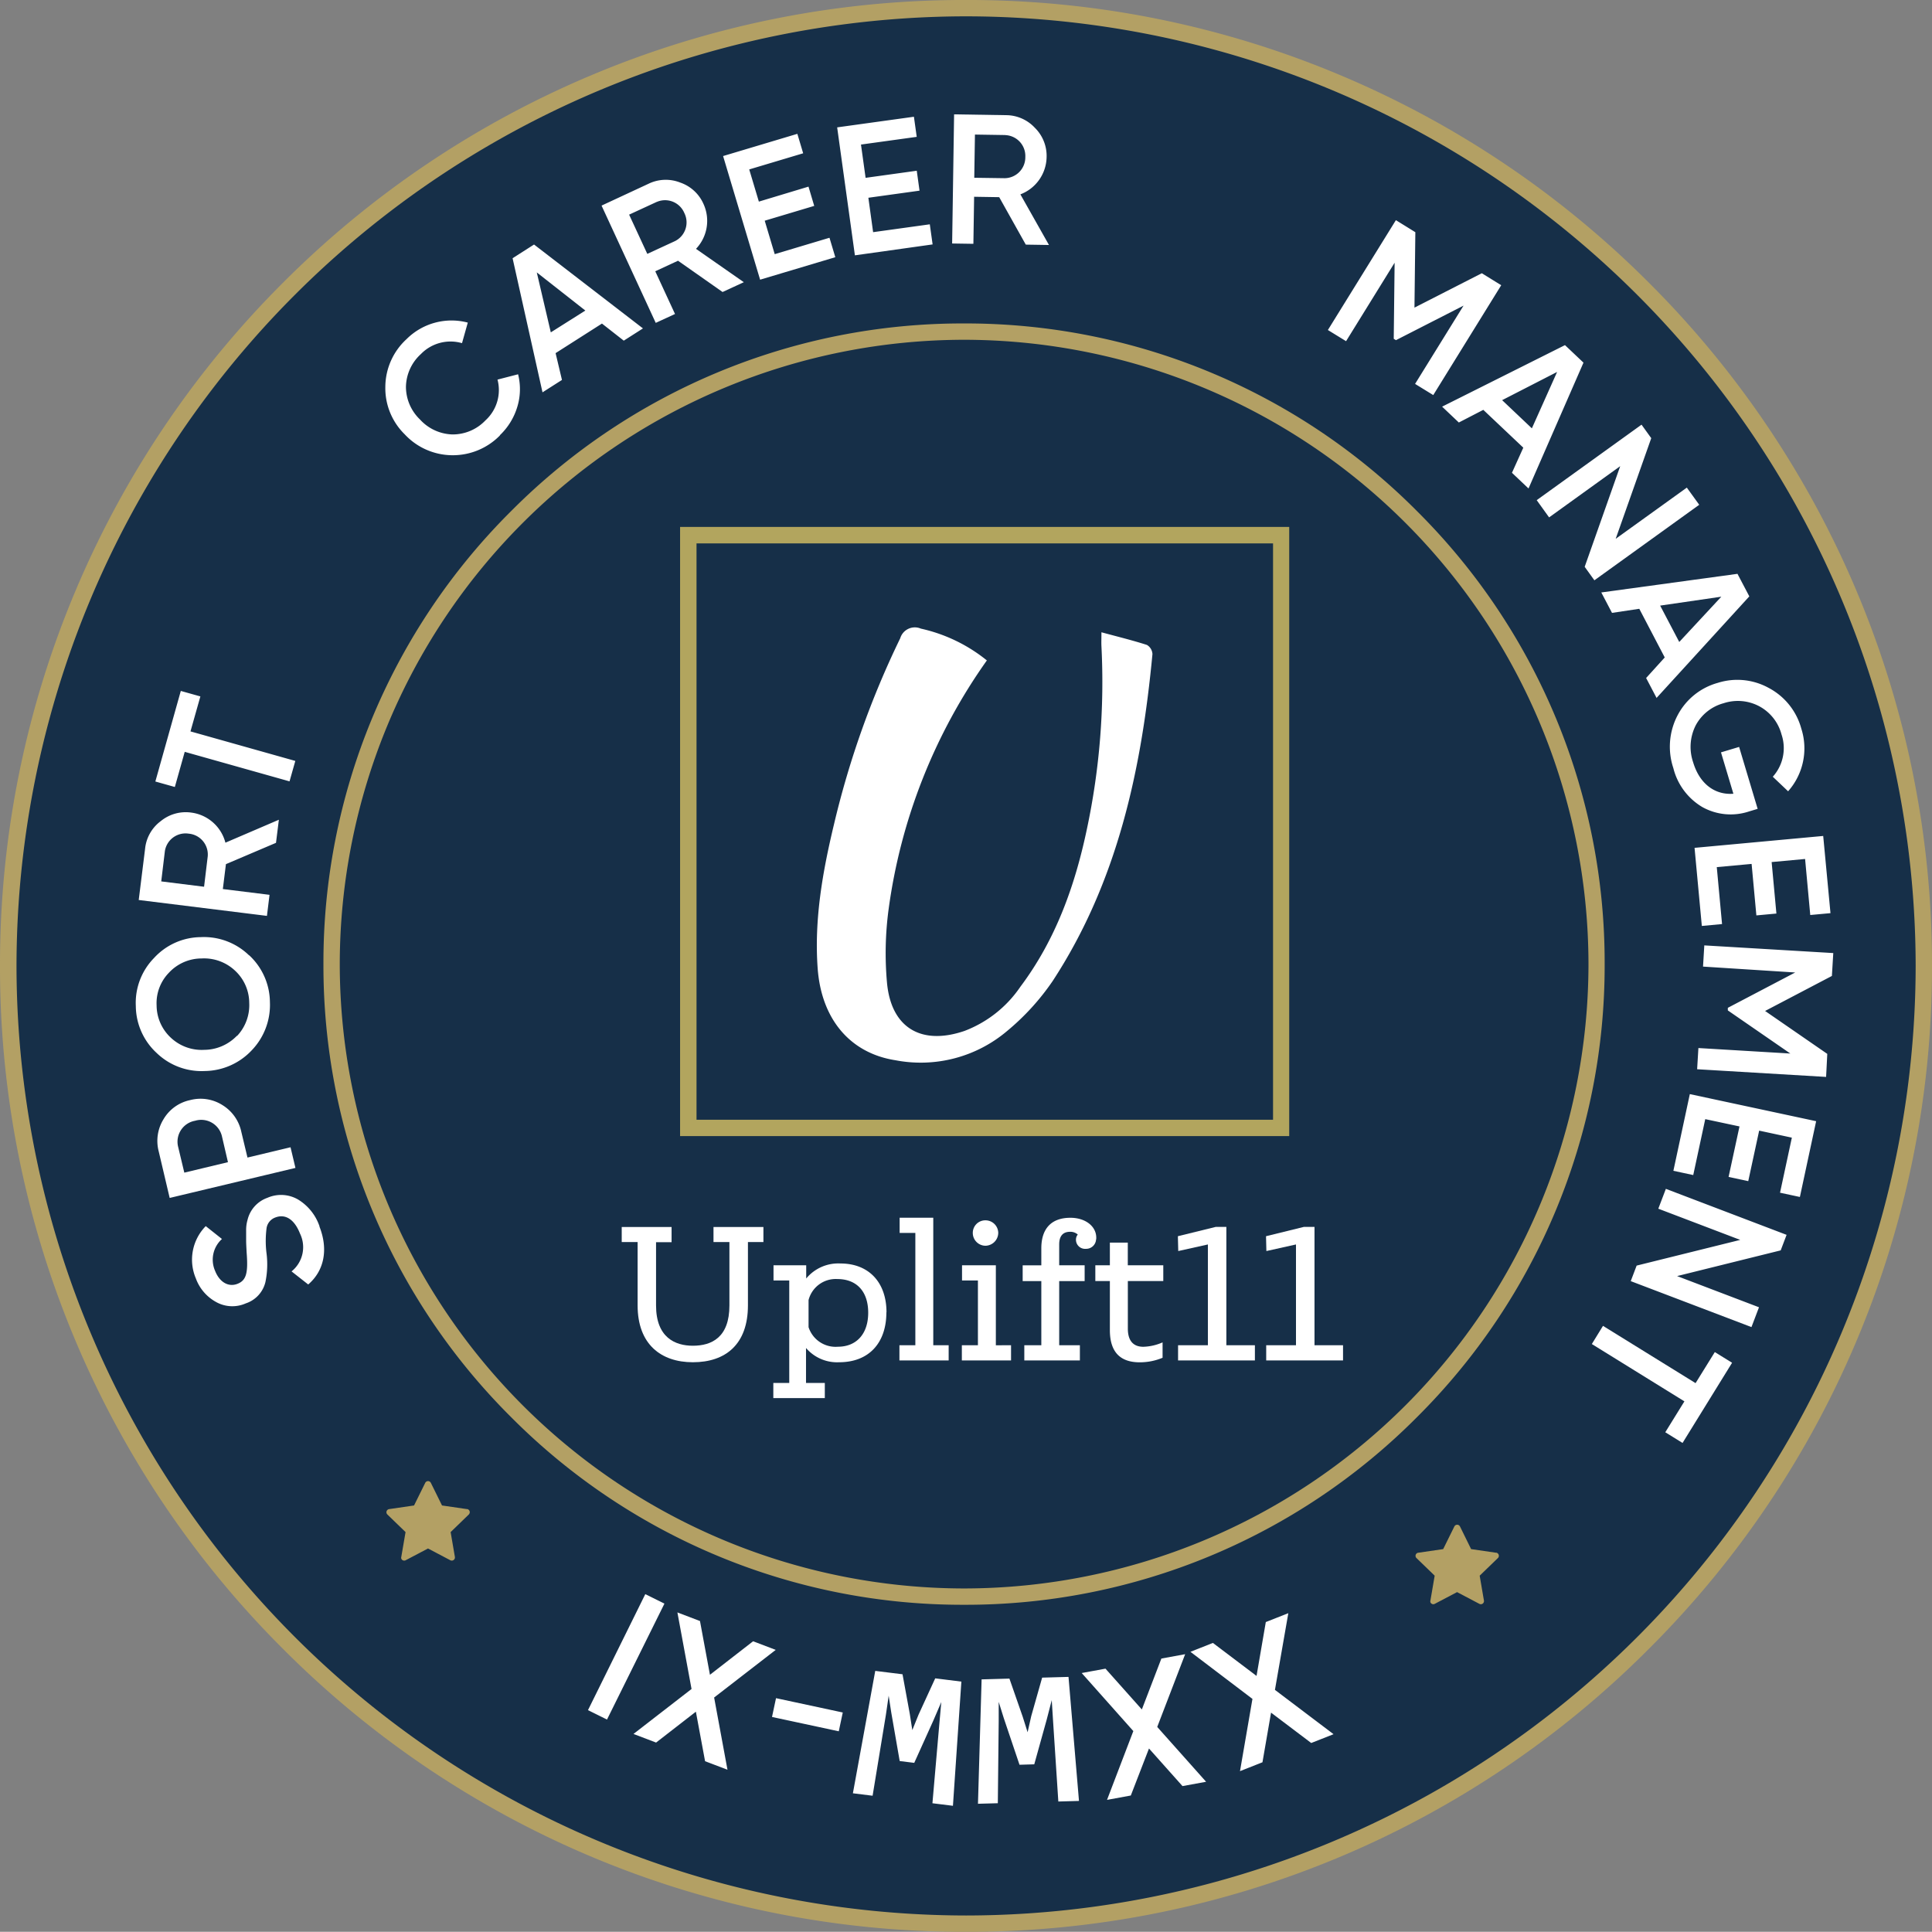 <?xml version="1.0" encoding="UTF-8"?> <svg xmlns="http://www.w3.org/2000/svg" width="236.377" height="236.355" viewBox="0 0 236.377 236.355"><rect x="0" y="0" width="236.377" height="236.355" fill="#808080" stroke="none"/><g id="site" transform="translate(-233.472 -102.458)"><circle id="Ellipse_1" data-name="Ellipse 1" cx="117.178" cy="117.178" r="117.178" transform="translate(234.473 103.558)" fill="#162f48"></circle><path id="Path_1" data-name="Path 1" d="M-1659.356,520.278a77.855,77.855,0,0,1-55.424-22.956,77.878,77.878,0,0,1-22.961-55.428,77.855,77.855,0,0,1,22.961-55.424,77.855,77.855,0,0,1,55.424-22.961,77.855,77.855,0,0,1,55.41,22.96,77.854,77.854,0,0,1,22.96,55.424,77.877,77.877,0,0,1-22.96,55.428A77.855,77.855,0,0,1-1659.356,520.278Zm0-154.771a76.468,76.468,0,0,0-76.387,76.387,76.46,76.46,0,0,0,76.387,76.387,76.463,76.463,0,0,0,76.391-76.387A76.469,76.469,0,0,0-1659.356,365.507Z" transform="translate(2010.785 -221.478)" fill="#b3a064"></path><path id="Path_2" data-name="Path 2" d="M-1708.489,510.914a117.448,117.448,0,0,1-46.023-9.267,117.807,117.807,0,0,1-37.562-25.358,117.753,117.753,0,0,1-25.327-37.566,117.45,117.45,0,0,1-9.289-46,117.452,117.452,0,0,1,9.289-46,117.8,117.8,0,0,1,25.327-37.566,117.793,117.793,0,0,1,37.562-25.323,117.383,117.383,0,0,1,46.023-9.276,117.384,117.384,0,0,1,46,9.289,117.794,117.794,0,0,1,37.562,25.323,117.8,117.8,0,0,1,25.327,37.566,117.45,117.45,0,0,1,9.285,46,117.451,117.451,0,0,1-9.285,46,117.753,117.753,0,0,1-25.349,37.553,117.806,117.806,0,0,1-37.562,25.358,117.45,117.45,0,0,1-45.979,9.267Zm0-234.357a116.313,116.313,0,0,0-116.182,116.182,116.309,116.309,0,0,0,116.182,116.177,116.308,116.308,0,0,0,116.177-116.177A116.329,116.329,0,0,0-1708.489,276.557Z" transform="translate(2060.162 -172.101)" fill="#b3a064"></path><path id="Path_3" data-name="Path 3" d="M-1710.566,685.3l-3.052-.445-1.366-2.767a.387.387,0,0,0-.173-.174.387.387,0,0,0-.516.174l-1.366,2.767-3.052.445a.4.4,0,0,0-.218.111.4.4,0,0,0-.111.276.408.408,0,0,0,.116.271l2.224,2.153-.521,3.039a.374.374,0,0,0,0,.209.4.4,0,0,0,.129.169.387.387,0,0,0,.2.071.369.369,0,0,0,.209-.044l2.732-1.437,2.727,1.437a.393.393,0,0,0,.245.04.387.387,0,0,0,.316-.445l-.521-3.039,2.224-2.153a.445.445,0,0,0,.111-.222.387.387,0,0,0-.069-.29.387.387,0,0,0-.255-.155Z" transform="translate(2001.17 -398.205)" fill="#b3a064"></path><path id="Path_4" data-name="Path 4" d="M-1427.546,697.3l-3.056-.445-1.361-2.767a.387.387,0,0,0-.174-.174.387.387,0,0,0-.516.174l-1.366,2.767-3.052.445a.355.355,0,0,0-.222.111.369.369,0,0,0-.107.271.37.37,0,0,0,.116.271l2.224,2.153-.521,3.043a.374.374,0,0,0,0,.209.365.365,0,0,0,.129.165.37.37,0,0,0,.2.076.406.406,0,0,0,.2-.044l2.732-1.437,2.732,1.437a.387.387,0,0,0,.245.04.387.387,0,0,0,.311-.445l-.521-3.043,2.224-2.153a.374.374,0,0,0,.116-.218.387.387,0,0,0-.069-.29.387.387,0,0,0-.255-.155Z" transform="translate(1844.062 -404.867)" fill="#b3a064"></path><path id="Path_5" data-name="Path 5" d="M-1638.391,613.842h-1.877v7.745c0,4.765-2.732,6.958-6.736,6.958-3.9,0-6.762-2.193-6.762-6.958v-7.745h-1.944V612h6.1v1.855h-1.9V621.6c0,3.915,2.331,4.925,4.5,4.925,2.3,0,4.476-1.01,4.476-4.925v-7.759h-1.948V612h6.108v1.855Z" transform="translate(1965.249 -359.419)" fill="#fff"></path><path id="Path_6" data-name="Path 6" d="M-1602.4,628.049c0-2.594-1.41-4.115-3.782-4.115a3.426,3.426,0,0,0-3.515,2.572v3.314a3.473,3.473,0,0,0,3.6,2.394C-1603.9,632.213-1602.4,630.714-1602.4,628.049Zm2.224-.044c0,3.737-2.127,6.108-5.784,6.108a5,5,0,0,1-4.048-1.744v4.275h2.3V638.5h-6.3v-1.855h1.949V624.112h-1.926v-1.86h4v1.615a5.089,5.089,0,0,1,4.182-1.837c3.515,0,5.641,2.349,5.641,5.975Z" transform="translate(1942.095 -364.987)" fill="#fff"></path><path id="Path_7" data-name="Path 7" d="M-1573.316,625.048v1.86h-6.024v-1.86h1.948V611.31h-1.922v-1.86h4.115v15.6Z" transform="translate(1922.855 -358.004)" fill="#fff"></path><path id="Path_8" data-name="Path 8" d="M-1560.831,611.682a1.53,1.53,0,0,1,.456-1.081,1.53,1.53,0,0,1,1.088-.44,1.561,1.561,0,0,1,1.57,1.521,1.592,1.592,0,0,1-1.57,1.588,1.557,1.557,0,0,1-1.1-.472A1.557,1.557,0,0,1-1560.831,611.682Zm4.68,13.76v1.86h-6.019v-1.86h1.966v-7.919h-1.944v-1.86h4.138v9.787Z" transform="translate(1913.323 -358.398)" fill="#fff"></path><path id="Path_9" data-name="Path 9" d="M-1536.468,612.093a1.215,1.215,0,0,1-1.25,1.161,1.112,1.112,0,0,1-.86-.3,1.112,1.112,0,0,1-.349-.841.953.953,0,0,1,.222-.605,1.335,1.335,0,0,0-.939-.338c-.916,0-1.335.561-1.335,1.548v2.549h3.114V617.2h-3.114v7.852h2.531v1.86h-6.8v-1.86h2.082V617.2h-2.282v-1.926h2.282v-2.082c0-2.393,1.21-3.737,3.559-3.737,1.9,0,3.288,1.121,3.154,2.643Z" transform="translate(1904.042 -358.004)" fill="#fff"></path><path id="Path_10" data-name="Path 10" d="M-1521.477,620.992v5.819c0,1.521.694,2.224,1.9,2.224a6.284,6.284,0,0,0,2.349-.538v1.882a7.221,7.221,0,0,1-2.8.556c-2.224,0-3.648-1.094-3.648-3.937v-6.006h-1.78v-1.926h1.78V616.29h2.193v2.776h4.342v1.926Z" transform="translate(1892.939 -361.801)" fill="#fff"></path><path id="Path_11" data-name="Path 11" d="M-1493.337,626.451v1.855h-9.4v-1.855h3.648V614.119l-3.626.805-.045-1.815,4.631-1.139h1.3v14.481Z" transform="translate(1880.344 -359.403)" fill="#fff"></path><path id="Path_12" data-name="Path 12" d="M-1469.092,626.451v1.855h-9.4v-1.855h3.643V614.119l-3.621.805-.044-1.815,4.631-1.139h1.3v14.481Z" transform="translate(1866.882 -359.403)" fill="#fff"></path><path id="Path_13" data-name="Path 13" d="M-1581.251,451.162a68.4,68.4,0,0,0-12.012,30.421,40.3,40.3,0,0,0-.2,9c.507,5.539,4.213,7.71,9.5,5.895a14.479,14.479,0,0,0,6.82-5.4c4.311-5.743,6.673-12.332,8.137-19.286a86.515,86.515,0,0,0,1.78-22.382c-.022-.445,0-.89,0-1.7,1.949.529,3.777.974,5.565,1.548a1.384,1.384,0,0,1,.676,1.121c-1.335,14.161-4.284,27.863-12.19,39.973a29.544,29.544,0,0,1-5.579,6.13,16.353,16.353,0,0,1-13.667,3.59c-5.552-.859-9.053-5.023-9.521-11.2-.445-6.033.609-11.9,2.006-17.715a109.746,109.746,0,0,1,8.093-22.716,1.863,1.863,0,0,1,2.522-1.179,19.561,19.561,0,0,1,8.1,3.911Z" transform="translate(1935.457 -267.894)" fill="#fff"></path><path id="Path_14" data-name="Path 14" d="M-1565.133,494h-74.527V419.47h74.527Zm-72.516-2h70.537V421.485h-70.537Z" transform="translate(1956.339 -252.543)" fill="#b2a55e"></path><path id="Path_15" data-name="Path 15" d="M-1766.872,442.069a6.145,6.145,0,0,0-2.643-3.3,4.151,4.151,0,0,0-3.741-.2,3.8,3.8,0,0,0-2.429,2.709,4.41,4.41,0,0,0-.169,1.308v1.259c0,.307.027.738.058,1.384.2,2.518-.027,3.435-1.117,3.862s-2.184-.178-2.74-1.584a3.4,3.4,0,0,1,.841-3.9l-1.984-1.575a5.854,5.854,0,0,0-1.21,6.4,5.387,5.387,0,0,0,2.474,2.883,4.062,4.062,0,0,0,3.635.169,3.639,3.639,0,0,0,2.4-2.6,10.653,10.653,0,0,0,.125-3.617,12.167,12.167,0,0,1,.022-3.021,1.647,1.647,0,0,1,1.072-1.272c1.157-.445,2.291.138,3.012,1.966a3.8,3.8,0,0,1-1.032,4.631l2.038,1.6c1.94-1.664,2.491-4.262,1.37-7.1Zm-18.325-3.488,15.375-3.67-.6-2.527-5.268,1.259-.752-3.141a5.063,5.063,0,0,0-2.313-3.279,5.005,5.005,0,0,0-3.955-.609,4.956,4.956,0,0,0-3.248,2.331,5.055,5.055,0,0,0-.587,3.968l1.335,5.668Zm7.118-4.373-5.339,1.281-.752-3.141a2.6,2.6,0,0,1,.334-2.055,2.6,2.6,0,0,1,1.735-1.152,2.6,2.6,0,0,1,2.066.245,2.6,2.6,0,0,1,1.226,1.681Zm2.576-25.31a7.923,7.923,0,0,0-5.895-2.224,7.848,7.848,0,0,0-5.73,2.558,7.84,7.84,0,0,0-2.224,5.872,7.9,7.9,0,0,0,2.558,5.752,7.9,7.9,0,0,0,5.868,2.2,8.008,8.008,0,0,0,5.757-2.536,8.007,8.007,0,0,0,2.224-5.89,7.914,7.914,0,0,0-2.536-5.735Zm-1.481,9.845a5.593,5.593,0,0,1-4,1.722,5.512,5.512,0,0,1-4.084-1.486,5.432,5.432,0,0,1-1.74-3.951,5.339,5.339,0,0,1,1.508-4,5.455,5.455,0,0,1,4-1.744,5.525,5.525,0,0,1,4.111,1.513,5.4,5.4,0,0,1,1.713,3.924,5.49,5.49,0,0,1-1.486,4.04Zm5.134-26.431-6.54,2.807a4.969,4.969,0,0,0-4.159-3.679,4.818,4.818,0,0,0-3.746,1.037,4.805,4.805,0,0,0-1.922,3.381l-.779,6.273,15.687,1.944.316-2.576-5.712-.707.378-3.047,6.126-2.607.351-2.825Zm-13.947,3.844a2.557,2.557,0,0,1,1.019-1.678,2.558,2.558,0,0,1,1.908-.462,2.558,2.558,0,0,1,1.738.916,2.557,2.557,0,0,1,.576,1.878l-.445,3.7-5.241-.654.445-3.7Zm-1.175-8.524,2.394.672,1.21-4.3,12.822,3.612.708-2.5-12.826-3.612,1.21-4.28-2.394-.672-3.114,11.082Zm42.157-42.362a7.937,7.937,0,0,0,2.144-3.5,7.407,7.407,0,0,0,.089-3.959l-2.518.65a5.018,5.018,0,0,1-1.477,4.992,5.529,5.529,0,0,1-4.062,1.717,5.578,5.578,0,0,1-3.95-1.833,5.547,5.547,0,0,1-1.713-4,5.543,5.543,0,0,1,1.829-4,5.049,5.049,0,0,1,5.031-1.335l.707-2.514a7.789,7.789,0,0,0-7.5,2.029,7.976,7.976,0,0,0-2.589,5.824,7.9,7.9,0,0,0,2.371,5.815,8.007,8.007,0,0,0,5.783,2.558,8.053,8.053,0,0,0,5.882-2.438Zm17.5-13.08-13.315-10.255-2.625,1.677,3.661,16.407,2.38-1.517-.779-3.279,5.672-3.617,2.669,2.091,2.362-1.508Zm-12.986-6.847,5.948,4.671-4.227,2.669-1.721-7.363Zm25.323,1.192-5.837-4.071a4.969,4.969,0,0,0,.925-5.477,4.818,4.818,0,0,0-2.856-2.634,4.827,4.827,0,0,0-3.884.151l-5.739,2.669,6.629,14.348,2.358-1.086-2.416-5.227,2.785-1.29,5.45,3.826,2.585-1.192Zm-10.628-9.814a2.549,2.549,0,0,1,1.962-.022,2.549,2.549,0,0,1,1.4,1.379,2.554,2.554,0,0,1,.144,1.957,2.554,2.554,0,0,1-1.287,1.482l-3.386,1.562-2.224-4.8,3.385-1.562Zm13.2,2.3,6.055-1.811-.7-2.358-6.073,1.833-1.179-3.937,6.6-1.975-.712-2.38-9.085,2.718,4.529,15.126,9.2-2.749-.712-2.38-6.7,2.006-1.223-4.089Zm12.679-2.807,6.26-.868-.338-2.438-6.26.868-.565-4.071,6.82-.943-.343-2.46-9.391,1.3,2.171,15.656,9.507-1.335-.343-2.46-6.936.961-.583-4.226Zm22.1,5.784-3.5-6.2a4.973,4.973,0,0,0,3.208-4.533,4.821,4.821,0,0,0-1.437-3.612,4.818,4.818,0,0,0-3.559-1.544l-6.322-.1-.24,15.8,2.6.04.089-5.757,3.07.049,3.252,5.806,2.847.045Zm-5.339-13.449a2.554,2.554,0,0,1,1.776.827,2.555,2.555,0,0,1,.667,1.842,2.554,2.554,0,0,1-.719,1.826,2.554,2.554,0,0,1-1.8.776l-3.728-.053.084-5.285,3.724.058Zm58.28,16.906-8.226,4.2.107-9.227-2.38-1.473-8.319,13.44,2.224,1.366,5.939-9.6-.107,9.307.271.169,8.27-4.226-5.93,9.578,2.224,1.366,8.315-13.44-2.362-1.459Zm5.726,26.333,6.727-15.4-2.264-2.144-15.033,7.527,2.046,1.94,2.994-1.548,4.894,4.627-1.388,3.074,2.033,1.926Zm3.5-14.263-3.087,6.9-3.639-3.448Zm7.167,20.416,4.351-12.314-1.188-1.651-12.826,9.236,1.517,2.109,8.7-6.268-4.347,12.314,1.188,1.651,12.826-9.24-1.517-2.1Zm5.014,19.455,11.336-12.412-1.45-2.758-16.661,2.278,1.312,2.5,3.337-.5,3.114,5.953-2.278,2.514,1.3,2.478Zm7.91-12.372-5.147,5.539-2.336-4.449Zm2.184,18.378-2.224.667,1.517,5.063c-2.224.174-4.124-1.17-4.925-3.853a5.819,5.819,0,0,1,.32-4.524,5.5,5.5,0,0,1,3.412-2.7,5.588,5.588,0,0,1,4.351.369,5.518,5.518,0,0,1,2.731,3.452,5.232,5.232,0,0,1-1.068,5.174l1.873,1.78a7.91,7.91,0,0,0,1.615-7.67,8.009,8.009,0,0,0-4-4.983,7.941,7.941,0,0,0-6.229-.609,7.937,7.937,0,0,0-4.894,3.942,8.26,8.26,0,0,0-.534,6.478,7.7,7.7,0,0,0,3.559,4.778,7.118,7.118,0,0,0,5.721.525l1.037-.311-2.264-7.563Zm1.522,14.316.583,6.3,2.451-.227-.583-6.3,4.093-.378.632,6.856,2.474-.227-.89-9.445-15.74,1.455.89,9.556,2.474-.231-.645-6.967,4.249-.391Zm9.258,23.241-7.608-5.25,8.173-4.284.169-2.8-15.78-.939-.156,2.594,11.278.721-8.244,4.324v.316l7.647,5.276-11.247-.672-.156,2.594,15.78.939Zm-10.74,8.875-1.335,6.18,2.407.516,1.334-6.18,4,.859-1.446,6.736,2.429.521,1.989-9.271-15.455-3.314-2.011,9.383,2.429.521,1.468-6.842,4.173.89Zm-7.634,18.311,12.675-3.145.721-1.9-14.77-5.628-.925,2.429,10.023,3.817-12.675,3.145-.721,1.9,14.77,5.623.921-2.425-10.023-3.817Zm6.727,10.606-2.113-1.308-2.354,3.8-11.327-7.007-1.366,2.224,11.327,7.011-2.34,3.782,2.113,1.308Zm-58.68,41.112-1.526,8.853,2.749-1.086,1.05-6.073,4.916,3.715,2.732-1.077-7.172-5.423,1.637-9.383-2.754,1.086-1.134,6.589-5.339-4.035-2.749,1.086,7.563,5.743Zm-14.583,3.968-3.212,8.4,2.91-.534,2.224-5.752,4.1,4.6,2.887-.529-5.979-6.709,3.417-8.9-2.91.534-2.389,6.228-4.449-4.992-2.91.534,6.331,7.118Zm-18.516-6.344,3.363-.093,1.624,4.662.6,1.9.445-1.975,1.334-4.707,3.226-.089,1.281,15.175-2.527.071-.636-9.734-.169-2.669-.618,2.385-1.521,5.468-1.806.053-1.922-5.7-.623-1.993v2.376l-.107,10.023-2.429.067.445-15.224Zm-13.053-1.037,3.337.414.89,4.858.307,1.971.761-1.882,2.042-4.449,3.2.4-1.032,15.193-2.509-.311.845-9.716.24-2.669-.974,2.269-2.336,5.174-1.78-.222-1.032-5.93-.316-2.064-.343,2.353-1.624,9.885-2.411-.3,2.736-14.984Zm-12.141,3.337-.49,2.3,8.168,1.753.489-2.3Zm-10.321-1.134-7.118,5.512,2.767,1.054,4.867-3.777,1.125,6.059,2.741,1.041-1.633-8.835,7.536-5.828-2.767-1.054-5.281,4.1-1.219-6.575-2.763-1.054,1.726,9.343Zm-3.346-10.441-2.327-1.152-7.012,14.192,2.327,1.152,7.016-14.161Z" transform="translate(2039.441 -189.56)" fill="#fff"></path><rect id="Rectangle_1" data-name="Rectangle 1" width="207.44" height="208.387" transform="translate(242.651 316.615) rotate(-84.857)" fill="none"></rect></g></svg> 
